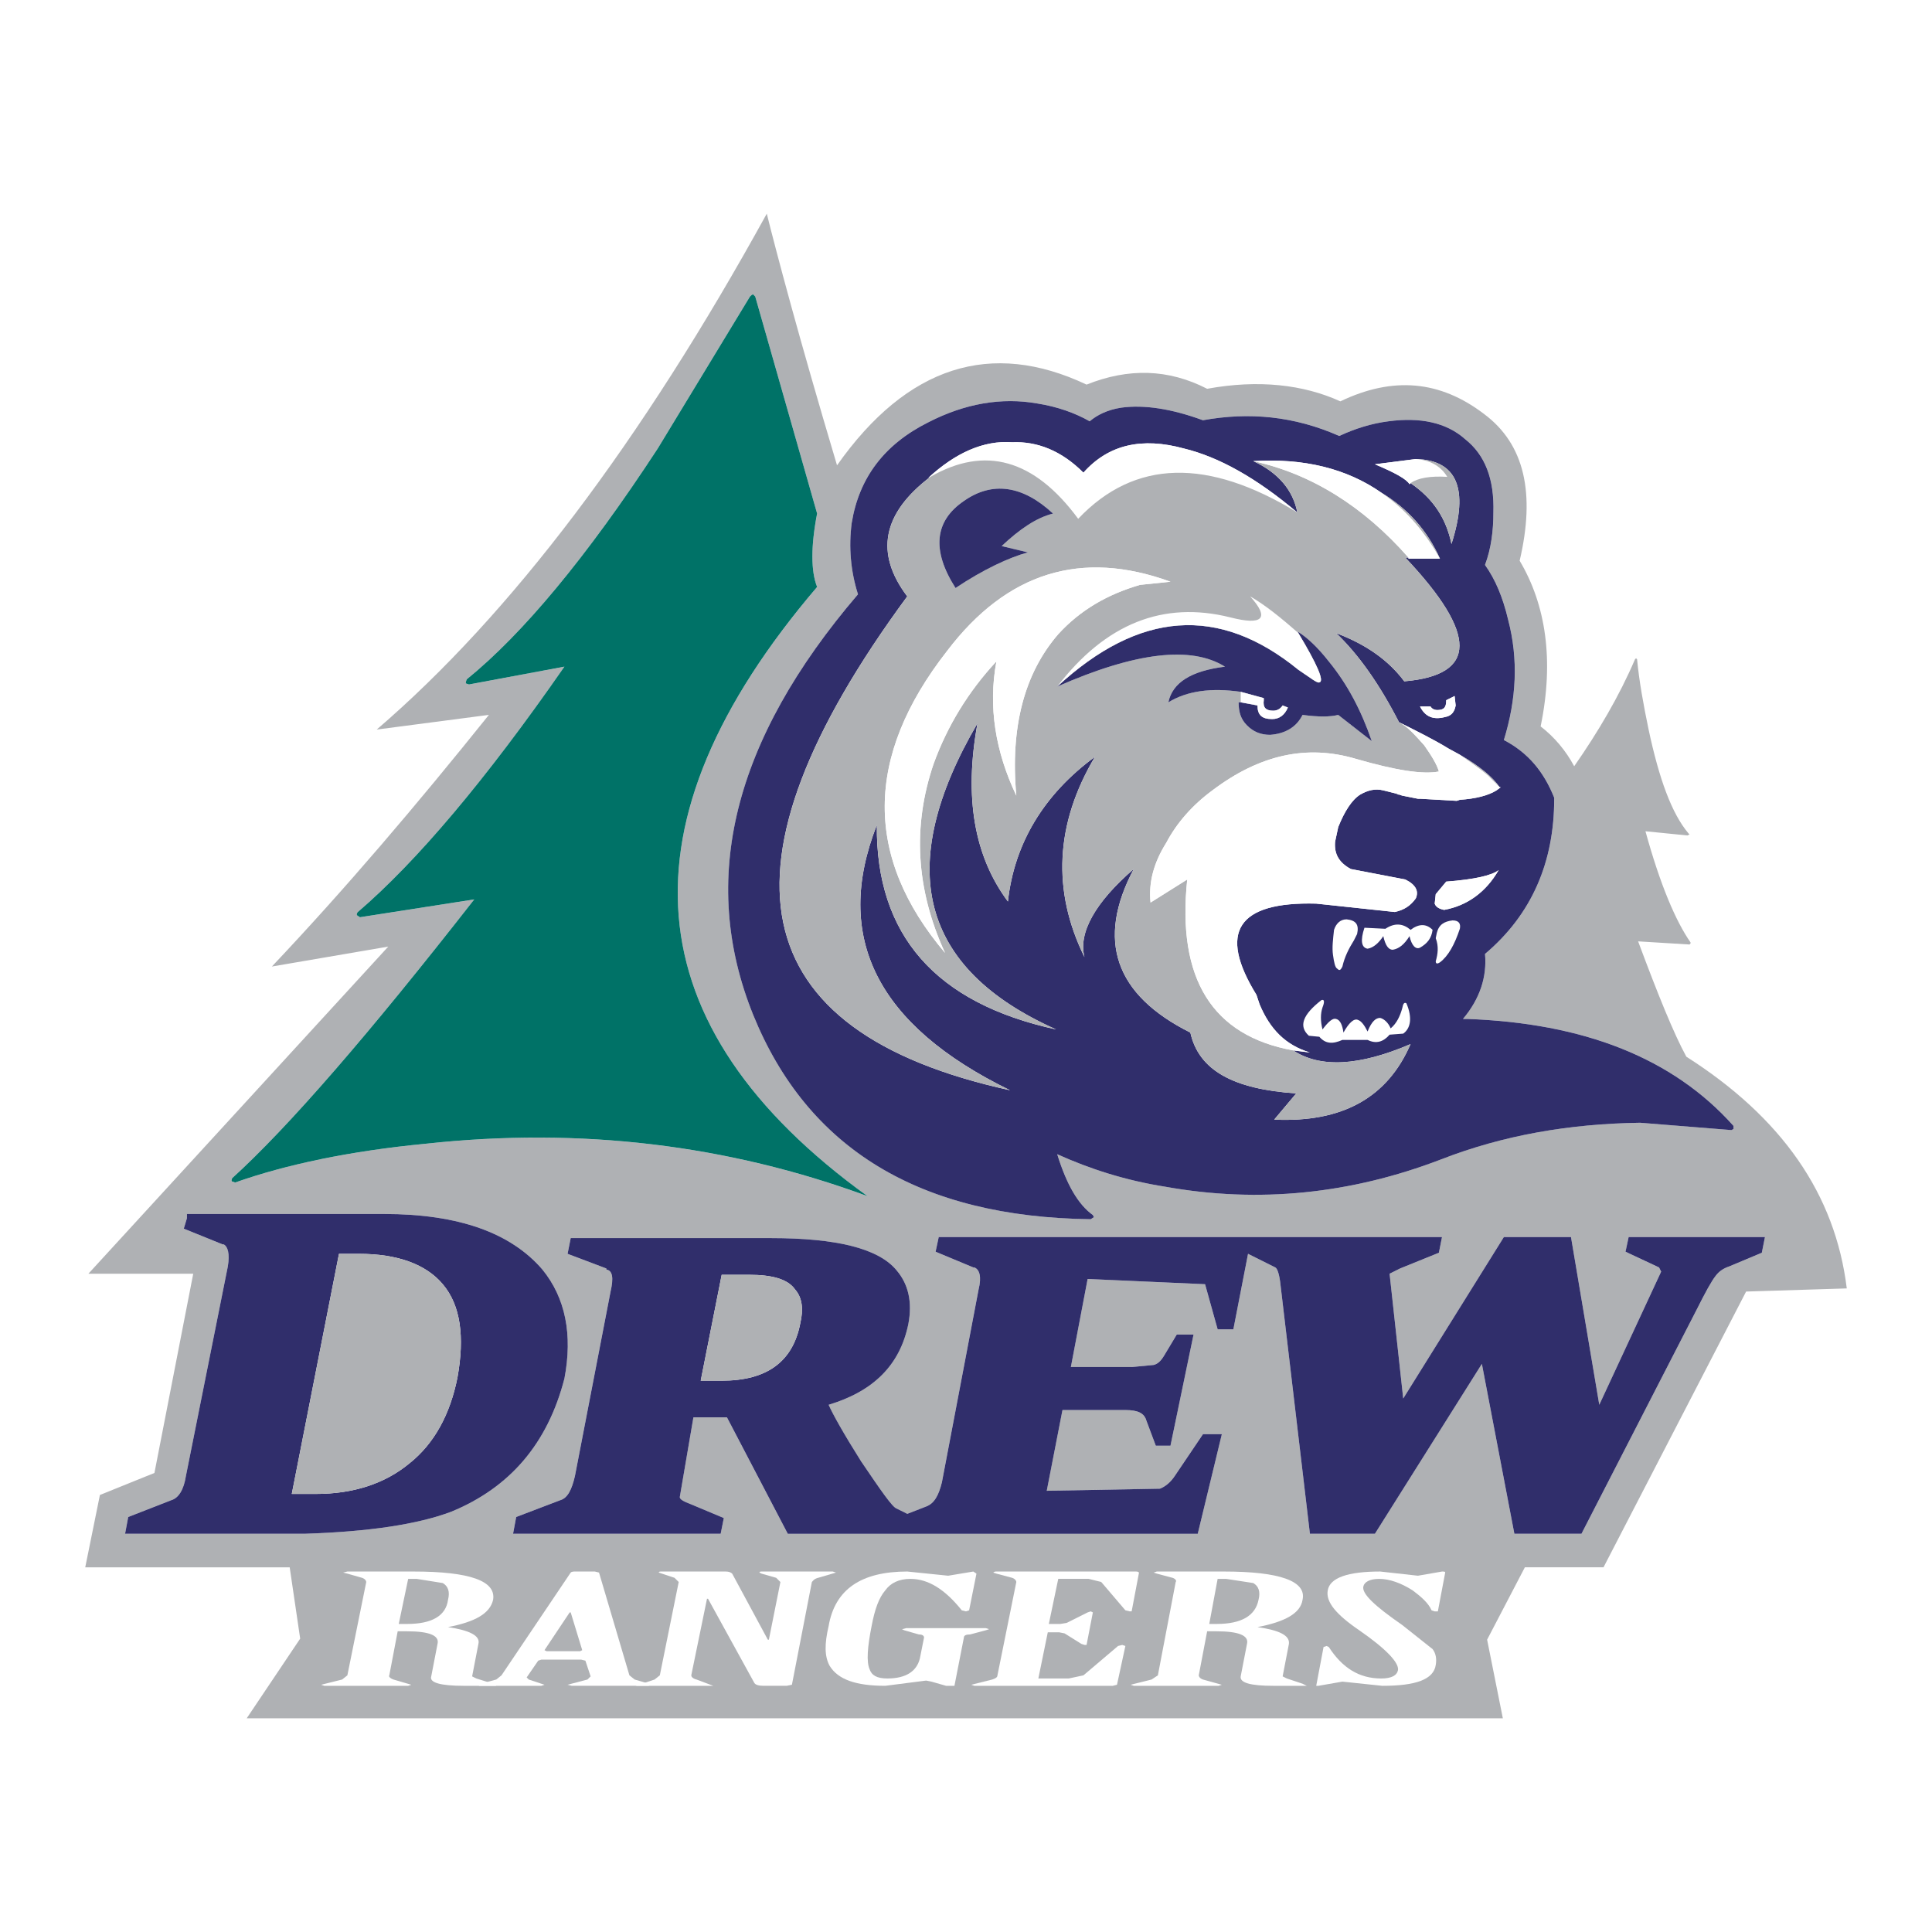 <?xml version="1.0" encoding="utf-8"?>
<!-- Generator: Adobe Illustrator 13.0.0, SVG Export Plug-In . SVG Version: 6.00 Build 14948)  -->
<!DOCTYPE svg PUBLIC "-//W3C//DTD SVG 1.0//EN" "http://www.w3.org/TR/2001/REC-SVG-20010904/DTD/svg10.dtd">
<svg version="1.0" id="Layer_1" xmlns="http://www.w3.org/2000/svg" xmlns:xlink="http://www.w3.org/1999/xlink" x="0px" y="0px"
	 width="192.756px" height="192.756px" viewBox="0 0 192.756 192.756" enable-background="new 0 0 192.756 192.756"
	 xml:space="preserve">
<g>
	<polygon fill-rule="evenodd" clip-rule="evenodd" fill="#FFFFFF" points="0,0 192.756,0 192.756,192.756 0,192.756 0,0 	"/>
	<path fill-rule="evenodd" clip-rule="evenodd" fill="#AFB1B4" d="M120.438,38.789c-3.87-1.988-7.846-2.092-12.03-0.418
		c-9.521-4.499-17.889-1.883-24.897,8.055c-3.871-12.972-6.068-21.341-7.009-25.107C63.948,44.124,50.976,61.281,37.586,72.788
		l11.193-1.465C41.561,80.32,34.447,88.689,27.125,96.43l11.612-1.988L8.818,127.081h10.461l-3.871,19.876l-5.44,2.198l-1.464,7.217
		h20.399l1.046,7.115l-5.336,7.95h125.326l-1.569-7.847l3.766-7.219h7.846l14.228-27.513l10.043-0.313
		c-1.151-9.415-6.486-17.051-16.006-23.119c-1.256-2.302-2.824-6.172-4.812-11.507l5.127,0.314l0.104-0.104v-0.105
		c-1.464-2.092-3.033-5.753-4.498-11.089l4.185,0.418l0.21-0.104l-0.105-0.105c-1.674-1.987-2.929-5.44-3.976-10.356
		c-0.522-2.511-0.94-4.812-1.15-7.009l-0.104-0.104l-0.104,0.104c-1.569,3.662-3.661,7.218-6.067,10.67
		c-0.837-1.569-1.988-2.929-3.348-3.975c1.359-6.59,0.523-12.135-2.093-16.529c1.569-6.695,0.523-11.612-3.557-14.646
		c-4.393-3.348-9.101-3.766-14.331-1.256C130.062,38.371,125.564,37.848,120.438,38.789L120.438,38.789L120.438,38.789z
		 M65.622,44.751l9.206-15.168c0.105-0.104,0.209-0.209,0.315-0.209l0.208,0.209l6.172,21.655c-0.627,3.244-0.627,5.754,0,7.323
		c-20.085,23.538-18.411,43.832,5.021,60.78c-13.913-5.127-28.663-6.905-44.041-5.231c-7.637,0.732-14.019,2.093-19.04,3.871
		l-0.313-0.104c-0.105-0.104,0-0.21,0-0.314c5.648-5.126,13.703-14.437,24.165-27.827l-11.402,1.779l-0.315-0.209
		c0-0.105,0-0.209,0.105-0.313c5.857-5.021,12.763-13.181,20.608-24.479l-9.52,1.778l-0.313-0.105c0-0.104,0-0.208,0.104-0.418
		C52.127,63.269,58.508,55.631,65.622,44.751L65.622,44.751L65.622,44.751z M84.975,52.18c0.732-4.499,3.244-7.846,7.637-10.043
		c3.662-1.883,7.323-2.511,10.88-1.883c1.988,0.313,3.766,0.941,5.23,1.778c0.732-0.627,1.778-1.15,3.139-1.36
		c2.302-0.313,5.021,0.105,8.159,1.255c4.604-0.837,9.102-0.418,13.6,1.569c1.569-0.732,3.244-1.255,4.917-1.465
		c3.139-0.418,5.754,0.105,7.637,1.779c1.988,1.569,2.929,3.975,2.824,7.323c0,1.778-0.209,3.557-0.836,5.23
		c1.046,1.465,1.778,3.244,2.302,5.44c1.046,3.975,0.836,7.95-0.419,12.03c2.405,1.255,3.975,3.139,5.021,5.754v0.104
		c0,6.277-2.196,11.507-6.903,15.483c0.209,2.301-0.523,4.499-2.198,6.485h0.419c11.611,0.419,20.504,3.871,26.572,10.671v0.313
		l-0.21,0.105l-9.101-0.732c-7.113,0.104-13.704,1.256-19.877,3.661c-8.996,3.452-18.202,4.395-27.513,2.72
		c-3.975-0.627-7.532-1.778-10.774-3.242c0.94,3.033,2.092,5.021,3.556,6.067l0.105,0.209l-0.314,0.21
		c-17.051-0.21-28.245-7.01-33.684-20.399c-5.44-13.496-1.988-27.409,10.461-41.95C84.871,56.992,84.661,54.585,84.975,52.18
		L84.975,52.18L84.975,52.18z M120.229,128.127l-11.717-0.522l-1.674,8.787h6.067l2.197-0.209c0.418-0.104,0.732-0.418,1.045-0.94
		l1.256-2.093h1.675l-2.302,11.088h-1.465l-0.941-2.511c-0.209-0.731-0.837-1.046-2.092-1.046h-6.277l-1.568,8.055l11.297-0.209
		c0.523-0.208,1.047-0.627,1.465-1.255l2.824-4.184h1.883l-2.405,9.938H78.594l-6.067-11.612h-3.348l-1.359,7.951
		c0,0.209,0.313,0.418,1.15,0.731l3.242,1.361l-0.313,1.568H51.186l0.313-1.674l4.394-1.674c0.732-0.21,1.15-1.046,1.465-2.406
		l3.556-18.412c0.313-1.359,0.209-2.092-0.418-2.196l0,0v-0.105l-3.871-1.463l0.313-1.569h19.98c6.591,0,10.776,1.046,12.554,3.242
		c1.151,1.359,1.569,3.139,1.151,5.336c-0.837,4.079-3.452,6.694-7.952,8.054c0.419,0.942,1.465,2.825,3.244,5.649
		c1.987,2.929,3.138,4.604,3.556,4.708l1.046,0.522l1.884-0.731c0.836-0.314,1.254-1.15,1.569-2.406l3.662-19.249
		c0.313-1.254,0.104-1.987-0.419-2.196H97.11l-3.767-1.569l0.313-1.465h50.214l-0.313,1.569l-3.871,1.568l-1.046,0.523l1.36,12.449
		l10.043-16.11h6.695l2.823,16.737l6.173-13.284l-0.209-0.419l-3.348-1.569l0.314-1.465h13.6l-0.315,1.569l-3.242,1.36
		c-0.627,0.208-1.046,0.523-1.36,0.941c-0.418,0.522-1.045,1.674-1.883,3.348l-11.507,22.387h-6.695l-3.242-16.947l-10.671,16.947
		h-6.486l-2.929-24.793c-0.105-1.046-0.313-1.675-0.523-1.778l-2.721-1.359l-1.464,7.532h-1.569L120.229,128.127L120.229,128.127
		L120.229,128.127z M18.651,121.537v-0.418h19.667c7.427,0,12.657,1.883,15.796,5.544c2.302,2.825,3.034,6.486,2.197,10.879
		c-1.674,6.486-5.44,10.881-11.299,13.286c-3.347,1.256-8.16,1.988-14.646,2.197H12.479l0.314-1.674l4.289-1.674
		c0.732-0.21,1.255-1.046,1.464-2.406l4.185-20.922c0.209-1.255,0-1.988-0.418-2.197h-0.105l-3.871-1.569L18.651,121.537
		L18.651,121.537z"/>
	<path fill-rule="evenodd" clip-rule="evenodd" fill="#007267" d="M74.827,29.583l-9.206,15.168
		c-7.113,10.88-13.495,18.517-19.04,23.015c-0.104,0.209-0.104,0.314-0.104,0.418l0.313,0.105l9.52-1.778
		C48.466,77.81,41.561,85.969,35.703,90.991c-0.105,0.104-0.105,0.208-0.105,0.313l0.315,0.209l11.402-1.779
		c-10.461,13.39-18.517,22.701-24.165,27.827c0,0.104-0.105,0.21,0,0.314l0.313,0.104c5.021-1.778,11.403-3.139,19.04-3.871
		c15.378-1.674,30.128,0.104,44.041,5.231c-23.432-16.948-25.107-37.242-5.021-60.78c-0.627-1.569-0.627-4.08,0-7.323L75.35,29.583
		l-0.208-0.209C75.037,29.374,74.933,29.479,74.827,29.583L74.827,29.583z"/>
	<path fill-rule="evenodd" clip-rule="evenodd" fill="#302E6B" d="M92.611,42.137c-4.393,2.197-6.904,5.544-7.637,10.043
		c-0.313,2.406-0.104,4.812,0.628,7.113c-12.449,14.541-15.901,28.454-10.461,41.95c5.439,13.39,16.633,20.189,33.684,20.399
		l0.314-0.21l-0.105-0.209c-1.464-1.046-2.615-3.034-3.556-6.067c3.242,1.464,6.8,2.615,10.774,3.242
		c9.311,1.675,18.517,0.732,27.513-2.72c6.173-2.405,12.764-3.557,19.877-3.661l9.101,0.732l0.21-0.105v-0.313
		c-6.068-6.8-14.961-10.252-26.572-10.671h-0.419c1.675-1.986,2.407-4.185,2.198-6.485c4.707-3.976,6.903-9.206,6.903-15.483v-0.104
		c-1.046-2.615-2.615-4.499-5.021-5.754c1.255-4.08,1.465-8.055,0.419-12.03c-0.523-2.196-1.256-3.975-2.302-5.44
		c0.627-1.674,0.836-3.452,0.836-5.23c0.104-3.348-0.836-5.754-2.824-7.323c-1.883-1.674-4.498-2.197-7.637-1.779
		c-1.673,0.209-3.348,0.732-4.917,1.465c-4.498-1.988-8.996-2.406-13.6-1.569c-3.139-1.15-5.857-1.569-8.159-1.255
		c-1.36,0.209-2.406,0.733-3.139,1.36c-1.465-0.837-3.242-1.464-5.23-1.778C99.935,39.626,96.273,40.254,92.611,42.137
		L92.611,42.137L92.611,42.137z M92.611,47.681c2.721-2.511,5.545-3.766,8.369-3.557c2.511-0.104,4.917,0.837,7.114,3.034
		c2.51-2.825,5.857-3.557,10.042-2.407c3.452,0.838,7.219,2.93,11.298,6.382c-0.417-2.197-1.883-3.975-4.394-5.126
		c5.021-0.314,9.311,0.732,12.763,3.139c2.615,1.569,4.604,3.766,5.859,6.59h-3.139v-0.105h-0.315
		c7.219,7.637,7.219,11.717-0.104,12.345c-1.569-2.092-3.766-3.662-6.8-4.812c2.196,2.092,4.289,5.021,6.276,8.892
		c1.883,0.941,3.558,1.778,4.917,2.615l1.15,0.628c1.988,1.15,3.244,2.197,3.976,3.243h0.104l-0.418,0.313
		c-0.837,0.523-2.093,0.836-3.662,0.941l0,0l-0.313,0.104l-3.661-0.209h-0.21l-1.568-0.313l-0.314-0.105h-0.104l-0.21-0.104
		l-1.255-0.313c-0.837-0.209-1.569,0-2.302,0.418c-0.837,0.523-1.569,1.674-2.197,3.244l-0.313,1.464
		c-0.104,1.255,0.418,2.092,1.569,2.72l5.438,1.045c1.047,0.523,1.361,1.151,1.047,1.883c-0.523,0.732-1.15,1.151-2.093,1.36
		l-7.846-0.837c-7.846-0.209-9.833,2.825-5.962,9.102l0.313,0.941c1.047,2.511,2.616,4.08,5.021,4.812l-1.673-0.21
		c2.719,1.778,6.59,1.569,11.715-0.627c-2.3,5.335-6.8,7.846-13.6,7.532l2.197-2.615c-6.276-0.419-9.729-2.302-10.565-6.068
		c-7.532-3.766-9.415-9.206-5.648-16.319c-3.871,3.347-5.545,6.381-4.917,8.787c-3.243-6.591-2.93-13.286,1.046-19.981
		c-5.127,3.766-8.056,8.683-8.683,14.437c-3.348-4.499-4.394-10.356-3.034-17.784c-8.369,14.332-5.753,24.479,7.846,30.547
		c-12.03-2.615-17.994-9.415-17.888-20.4c-4.394,11.194,0,19.982,13.286,26.466c-26.781-5.857-30.129-22.282-10.252-49.271
		c-3.243-4.289-2.51-8.264,2.302-11.925L92.611,47.681L92.611,47.681L92.611,47.681z M137.177,46.321l4.079-0.523
		c4.08,0.104,5.336,2.93,3.557,8.474c-0.522-2.511-1.778-4.499-4.08-6.068l-0.104,0.104
		C140.314,47.786,139.163,47.158,137.177,46.321L137.177,46.321L137.177,46.321z M145.127,69.44l0.104,0.941
		c-0.104,0.628-0.419,1.046-1.046,1.151c-1.151,0.313-1.988,0-2.511-1.046h1.046c0.209,0.314,0.523,0.418,1.046,0.314
		c0.419-0.104,0.523-0.418,0.523-0.942L145.127,69.44L145.127,69.44L145.127,69.44z M143.244,89.212l1.046-1.255
		c2.824-0.21,4.604-0.628,5.23-1.151c-1.256,2.197-3.139,3.557-5.44,3.975c-0.522-0.104-0.836-0.314-0.94-0.628L143.244,89.212
		L143.244,89.212z"/>
	<path fill-rule="evenodd" clip-rule="evenodd" fill="#FFFFFF" d="M100.98,44.124c-2.824-0.209-5.648,1.046-8.369,3.557l0.209-0.104
		c5.44-3.138,10.357-1.779,14.75,4.184c5.648-5.963,12.972-6.067,21.863-0.627c-4.079-3.452-7.846-5.544-11.298-6.382
		c-4.185-1.15-7.532-0.418-10.042,2.407C105.897,44.961,103.491,44.02,100.98,44.124L100.98,44.124z"/>
	<path fill-rule="evenodd" clip-rule="evenodd" fill="#AFB1B4" d="M107.571,51.761c-4.394-5.963-9.311-7.322-14.75-4.184
		c-4.812,3.661-5.544,7.636-2.302,11.925c-19.876,26.99-16.528,43.414,10.252,49.271c-13.286-6.484-17.68-15.272-13.286-26.466
		c-0.105,10.985,5.858,17.785,17.888,20.4C91.775,96.64,89.159,86.492,97.528,72.16c-1.36,7.428-0.313,13.286,3.034,17.784
		c0.627-5.754,3.556-10.671,8.683-14.437c-3.976,6.695-4.289,13.39-1.046,19.981c-0.628-2.406,1.046-5.44,4.917-8.787
		c-3.767,7.113-1.884,12.553,5.648,16.319c0.837,3.767,4.289,5.649,10.565,6.068l-2.197,2.615c6.8,0.313,11.3-2.197,13.6-7.532
		c-5.125,2.196-8.996,2.405-11.715,0.627c-8.056-1.464-11.613-7.113-10.567-17.052l-3.661,2.302
		c-0.209-1.988,0.314-3.975,1.569-5.963c1.046-1.987,2.615-3.766,4.604-5.23c4.707-3.557,9.415-4.603,14.332-3.139
		c3.975,1.151,6.694,1.569,8.264,1.256c-0.21-0.732-0.732-1.569-1.464-2.615c-0.942-1.046-1.675-1.883-2.512-2.302
		c-1.987-3.871-4.08-6.8-6.276-8.892c3.034,1.15,5.23,2.72,6.8,4.812c7.322-0.628,7.322-4.708,0.104-12.345h0.315
		c-4.499-5.126-9.729-8.369-15.483-9.624c2.511,1.151,3.977,2.929,4.394,5.126C120.543,45.693,113.22,45.798,107.571,51.761
		L107.571,51.761L107.571,51.761z M96.168,49.982c2.825-1.987,5.858-1.569,8.892,1.255c-1.674,0.418-3.348,1.569-5.126,3.244
		l2.614,0.627c-1.883,0.523-4.393,1.674-7.217,3.557C92.926,54.899,93.239,51.97,96.168,49.982L96.168,49.982L96.168,49.982z
		 M129.54,63.164v-0.105c0.837,0.523,1.883,1.464,3.033,2.929c1.883,2.301,3.243,4.917,4.29,7.95l-3.349-2.615
		c-0.836,0.209-1.987,0.209-3.557,0c-0.628,1.255-1.778,1.883-3.242,1.988c-0.942,0-1.675-0.314-2.302-0.942
		c-0.628-0.627-0.837-1.359-0.837-2.301l0,0h0.209l1.674,0.313c0,0.941,0.419,1.36,1.465,1.36c0.731,0,1.255-0.419,1.569-1.151
		l-0.523-0.209c-0.209,0.314-0.522,0.523-0.941,0.523c-0.732,0-1.046-0.313-0.942-1.046V69.65l-2.301-0.628
		c-2.93-0.418-5.336-0.105-7.218,1.046c0.418-1.988,2.301-3.139,5.648-3.557c-3.348-2.092-8.892-1.465-16.737,1.987
		c8.159-7.532,16.109-8.16,24.061-1.674c1.255,0.836,1.883,1.359,2.092,1.255C132.155,67.976,131.423,66.302,129.54,63.164
		L129.54,63.164L129.54,63.164z M113.743,58.352c-3.243,0.941-5.963,2.51-8.16,4.917c-3.347,3.87-4.812,9.206-4.185,16.11
		c-2.092-4.394-2.824-8.892-1.987-13.39c-2.824,3.034-4.916,6.486-6.277,10.252c-2.092,6.172-1.777,12.449,1.151,18.83
		c-8.056-9.52-8.056-19.562,0.209-30.128c5.962-7.846,13.39-10.148,22.282-6.904L113.743,58.352L113.743,58.352z"/>
	<path fill-rule="evenodd" clip-rule="evenodd" fill="#302E6B" d="M105.061,51.238c-3.034-2.824-6.067-3.243-8.892-1.255
		c-2.929,1.988-3.243,4.917-0.836,8.683c2.824-1.883,5.334-3.034,7.217-3.557l-2.614-0.627
		C101.713,52.807,103.387,51.656,105.061,51.238L105.061,51.238z"/>
	<path fill-rule="evenodd" clip-rule="evenodd" fill="#302E6B" d="M129.54,63.059v0.105c1.883,3.138,2.615,4.812,2.092,4.917
		c-0.209,0.104-0.837-0.419-2.092-1.255c-7.951-6.486-15.901-5.858-24.061,1.674c7.846-3.453,13.39-4.08,16.737-1.987
		c-3.348,0.418-5.23,1.569-5.648,3.557c1.882-1.151,4.288-1.465,7.218-1.046l2.301,0.628v0.208c-0.104,0.733,0.21,1.046,0.942,1.046
		c0.419,0,0.732-0.209,0.941-0.523l0.523,0.209c-0.314,0.732-0.838,1.151-1.569,1.151c-1.046,0-1.465-0.419-1.465-1.36l-1.674-0.313
		h-0.209l0,0c0,0.941,0.209,1.674,0.837,2.301c0.627,0.628,1.359,0.942,2.302,0.942c1.464-0.104,2.614-0.732,3.242-1.988
		c1.569,0.209,2.721,0.209,3.557,0l3.349,2.615c-1.047-3.034-2.407-5.649-4.29-7.95C131.423,64.523,130.377,63.582,129.54,63.059
		L129.54,63.059z"/>
	<path fill-rule="evenodd" clip-rule="evenodd" fill="#FFFFFF" d="M105.583,63.269c2.197-2.407,4.917-3.976,8.16-4.917l3.034-0.313
		c-8.893-3.244-16.32-0.942-22.282,6.904C86.23,75.508,86.23,85.551,94.286,95.07c-2.929-6.381-3.243-12.658-1.151-18.83
		c1.361-3.766,3.453-7.218,6.277-10.252c-0.837,4.498-0.104,8.996,1.987,13.39C100.771,72.474,102.236,67.139,105.583,63.269
		L105.583,63.269z"/>
	<path fill-rule="evenodd" clip-rule="evenodd" fill="#FFFFFF" d="M137.804,49.146c-3.452-2.407-7.741-3.453-12.763-3.139
		c5.754,1.255,10.984,4.498,15.483,9.624v0.105h3.139C142.094,52.912,140.105,50.715,137.804,49.146L137.804,49.146z"/>
	<path fill-rule="evenodd" clip-rule="evenodd" fill="#FFFFFF" d="M148.475,77.391c-0.837-0.732-1.779-1.36-2.825-2.092l-1.15-0.628
		c-1.359-0.837-3.034-1.674-4.917-2.615c0.837,0.418,1.569,1.255,2.512,2.302c0.731,1.046,1.254,1.883,1.464,2.615
		c-1.569,0.313-4.289-0.105-8.264-1.256c-4.917-1.464-9.625-0.418-14.332,3.139c-1.988,1.464-3.558,3.243-4.604,5.23
		c-1.255,1.988-1.778,3.975-1.569,5.963l3.661-2.302c-1.046,9.938,2.512,15.588,10.567,17.052l1.673,0.21
		c-2.405-0.732-3.975-2.302-5.021-4.812l-0.313-0.941c-3.871-6.277-1.884-9.311,5.962-9.102l7.846,0.837
		c0.942-0.209,1.569-0.628,2.093-1.36c0.314-0.732,0-1.36-1.047-1.883l-5.438-1.045c-1.151-0.628-1.674-1.465-1.569-2.72
		l0.313-1.464c0.628-1.569,1.36-2.72,2.197-3.244c0.732-0.418,1.465-0.627,2.302-0.418l1.255,0.313h0.104l0.105,0.104h0.104
		l0.314,0.105l1.568,0.313h0.21l3.661,0.209l0.313-0.104l0,0c1.569-0.105,2.825-0.418,3.662-0.941l0.418-0.313h-0.104
		L148.475,77.391L148.475,77.391z"/>
	<path fill-rule="evenodd" clip-rule="evenodd" fill="#AFB1B4" d="M145.649,75.299c1.046,0.732,1.988,1.36,2.825,2.092l1.15,1.151
		C148.894,77.496,147.638,76.449,145.649,75.299L145.649,75.299z"/>
	<polygon fill-rule="evenodd" clip-rule="evenodd" fill="#AFB1B4" points="139.479,79.273 139.373,79.169 139.269,79.169 
		139.479,79.273 	"/>
	<path fill-rule="evenodd" clip-rule="evenodd" fill="#AFB1B4" d="M137.804,49.146c2.302,1.569,4.29,3.766,5.859,6.59
		C142.407,52.912,140.419,50.715,137.804,49.146L137.804,49.146z"/>
	<path fill-rule="evenodd" clip-rule="evenodd" fill="#FFFFFF" d="M140.732,48.204c0.732-0.523,1.988-0.732,3.661-0.627
		c-0.627-1.046-1.673-1.674-3.138-1.779l-4.079,0.523c1.986,0.837,3.138,1.465,3.452,1.988L140.732,48.204L140.732,48.204z"/>
	<path fill-rule="evenodd" clip-rule="evenodd" fill="#AFB1B4" d="M144.394,47.577c-1.673-0.105-2.929,0.104-3.661,0.627
		c2.302,1.569,3.558,3.557,4.08,6.068c1.779-5.544,0.523-8.37-3.557-8.474C142.721,45.902,143.767,46.53,144.394,47.577
		L144.394,47.577z"/>
	<path fill-rule="evenodd" clip-rule="evenodd" fill="#FFFFFF" d="M145.231,70.382l-0.104-0.941l-0.837,0.418
		c0,0.523-0.104,0.837-0.523,0.942c-0.522,0.104-0.837,0-1.046-0.314h-1.046c0.522,1.046,1.359,1.36,2.511,1.046
		C144.812,71.428,145.127,71.01,145.231,70.382L145.231,70.382z"/>
	<path fill-rule="evenodd" clip-rule="evenodd" fill="#FFFFFF" d="M144.29,87.957l-1.046,1.255l-0.104,0.941
		c0.104,0.314,0.418,0.523,0.94,0.628c2.302-0.418,4.185-1.778,5.44-3.975C148.894,87.329,147.114,87.747,144.29,87.957
		L144.29,87.957z"/>
	<path fill-rule="evenodd" clip-rule="evenodd" fill="#302E6B" d="M108.513,127.604l11.717,0.522l1.255,4.5h1.569l1.464-7.532
		l2.721,1.359c0.21,0.104,0.418,0.732,0.523,1.778l2.929,24.793h6.486l10.671-16.947l3.242,16.947h6.695l11.507-22.387
		c0.838-1.674,1.465-2.825,1.883-3.348c0.314-0.418,0.733-0.733,1.36-0.941l3.242-1.36l0.315-1.569h-13.6l-0.314,1.465l3.348,1.569
		l0.209,0.419l-6.173,13.284l-2.823-16.737h-6.695l-10.043,16.11l-1.36-12.449l1.046-0.523l3.871-1.568l0.313-1.569H93.657
		l-0.313,1.465l3.767,1.569h0.104c0.522,0.209,0.732,0.942,0.419,2.196l-3.662,19.249c-0.314,1.256-0.732,2.092-1.569,2.406
		l-1.884,0.731l-1.046-0.522c-0.418-0.104-1.569-1.779-3.556-4.708c-1.779-2.824-2.825-4.707-3.244-5.649
		c4.5-1.359,7.115-3.975,7.952-8.054c0.418-2.197,0-3.977-1.151-5.336c-1.778-2.196-5.962-3.242-12.554-3.242h-19.98l-0.313,1.569
		l3.871,1.463v0.105l0,0c0.627,0.104,0.731,0.837,0.418,2.196l-3.556,18.412c-0.314,1.36-0.732,2.196-1.465,2.406l-4.394,1.674
		l-0.313,1.674h20.713l0.313-1.568l-3.242-1.361c-0.837-0.313-1.15-0.522-1.15-0.731l1.359-7.951h3.348l6.067,11.612h40.903
		l2.405-9.938h-1.883l-2.824,4.184c-0.418,0.628-0.941,1.047-1.465,1.255l-11.297,0.209l1.568-8.055h6.277
		c1.255,0,1.883,0.314,2.092,1.046l0.941,2.511h1.465l2.302-11.088h-1.675l-1.256,2.093c-0.312,0.522-0.627,0.836-1.045,0.94
		l-2.197,0.209h-6.067L108.513,127.604L108.513,127.604L108.513,127.604z M74.723,127.187c2.301,0,3.871,0.418,4.603,1.464
		c0.731,0.838,0.837,1.988,0.523,3.348c-0.732,3.871-3.348,5.754-7.846,5.754h-2.093l2.093-10.565H74.723L74.723,127.187z"/>
	<path fill-rule="evenodd" clip-rule="evenodd" fill="#AFB1B4" d="M79.326,128.65c-0.732-1.046-2.302-1.464-4.603-1.464h-2.719
		l-2.093,10.565h2.093c4.498,0,7.113-1.883,7.846-5.754C80.163,130.639,80.058,129.488,79.326,128.65L79.326,128.65z"/>
	<path fill-rule="evenodd" clip-rule="evenodd" fill="#302E6B" d="M18.651,121.119v0.418l-0.314,1.046l3.871,1.569h0.105
		c0.418,0.209,0.627,0.942,0.418,2.197l-4.185,20.922c-0.209,1.36-0.732,2.196-1.464,2.406l-4.289,1.674l-0.314,1.674h17.888
		c6.486-0.209,11.299-0.941,14.646-2.197c5.859-2.405,9.625-6.8,11.299-13.286c0.837-4.393,0.104-8.054-2.197-10.879
		c-3.139-3.661-8.369-5.544-15.796-5.544H18.651L18.651,121.119L18.651,121.119z M33.82,125.095h1.987
		c3.871,0,6.696,1.046,8.369,3.032c1.779,2.093,2.197,5.23,1.465,9.312c-0.732,3.661-2.302,6.59-4.813,8.578
		c-2.406,1.987-5.544,3.033-9.31,3.033h-2.406L33.82,125.095L33.82,125.095z"/>
	<path fill-rule="evenodd" clip-rule="evenodd" fill="#AFB1B4" d="M35.807,125.095H33.82l-4.708,23.955h2.406
		c3.766,0,6.904-1.046,9.31-3.033c2.511-1.988,4.081-4.917,4.813-8.578c0.732-4.081,0.314-7.219-1.465-9.312
		C42.503,126.141,39.678,125.095,35.807,125.095L35.807,125.095z"/>
	<path fill-rule="evenodd" clip-rule="evenodd" fill="#FFFFFF" d="M145.649,92.665c0.105-0.523-0.104-0.837-0.732-0.837
		c-0.837,0.105-1.359,0.418-1.569,1.255l-0.104,0.523c0.313,0.837,0.209,1.569,0,2.301c0,0.21,0.104,0.314,0.419,0.105
		C144.499,95.384,145.127,94.233,145.649,92.665L145.649,92.665z"/>
	<path fill-rule="evenodd" clip-rule="evenodd" fill="#FFFFFF" d="M134.352,91.722c-0.627,0-1.046,0.419-1.255,1.046
		c-0.104,0.942-0.21,1.779-0.104,2.511c0.104,0.732,0.209,1.255,0.418,1.36c0.209,0.209,0.314,0.209,0.522-0.209
		c0.21-0.941,0.629-1.778,1.151-2.615l0.314-0.627C135.607,92.246,135.294,91.827,134.352,91.722L134.352,91.722z"/>
	<path fill-rule="evenodd" clip-rule="evenodd" fill="#FFFFFF" d="M138.223,92.665l-2.092-0.104
		c-0.419,1.255-0.314,1.987,0.313,2.092c0.627-0.104,1.15-0.628,1.569-1.255c0.209,0.941,0.522,1.36,0.941,1.36
		c0.627-0.104,1.15-0.523,1.674-1.36c0.209,0.941,0.627,1.36,1.046,1.151c0.732-0.418,1.15-0.942,1.255-1.779
		c-0.628-0.627-1.359-0.627-2.197,0C140.001,92.142,139.163,92.037,138.223,92.665L138.223,92.665z"/>
	<path fill-rule="evenodd" clip-rule="evenodd" fill="#FFFFFF" d="M131.632,103.439c0.628,0.732,1.36,0.732,2.301,0.313h2.512
		c0.837,0.419,1.569,0.209,2.196-0.523l1.36-0.104c0.731-0.522,0.941-1.568,0.313-3.033c-0.209-0.104-0.313,0-0.418,0.522
		c-0.21,0.732-0.523,1.465-1.15,1.988c-0.21-0.523-0.629-0.942-1.047-1.046c-0.418,0-0.836,0.313-1.255,1.359
		c-0.313-0.627-0.628-1.046-0.942-1.15c-0.418-0.209-0.94,0.313-1.464,1.255c-0.105-0.731-0.313-1.255-0.732-1.36
		c-0.313-0.104-0.732,0.21-1.359,1.047c-0.21-0.837-0.21-1.569,0-2.197c0.209-0.522,0.209-0.836-0.105-0.732
		c-1.883,1.466-2.301,2.615-1.255,3.558L131.632,103.439L131.632,103.439z"/>
	<path fill-rule="evenodd" clip-rule="evenodd" fill="#FFFFFF" d="M131.632,68.081c0.523-0.104-0.209-1.778-2.092-4.917
		c-1.778-1.569-3.348-2.825-4.812-3.662c1.988,2.197,1.256,2.929-1.987,2.093c-6.695-1.674-12.449,0.627-17.261,6.904
		c8.159-7.532,16.109-8.16,24.061-1.674C130.795,67.662,131.423,68.185,131.632,68.081L131.632,68.081z"/>
	<path fill-rule="evenodd" clip-rule="evenodd" fill="#FFFFFF" d="M126.087,69.858V69.65l-2.301-0.628v1.046l1.674,0.313
		c0,0.941,0.419,1.36,1.465,1.36c0.731,0,1.255-0.419,1.569-1.151l-0.523-0.209c-0.209,0.314-0.522,0.523-0.941,0.523
		C126.297,70.905,125.983,70.591,126.087,69.858L126.087,69.858z"/>
	<path fill-rule="evenodd" clip-rule="evenodd" fill="#FFFFFF" d="M34.657,157.001l1.464,0.418c0.315,0.104,0.419,0.314,0.419,0.419
		l-1.883,9.311l-0.523,0.418l-2.092,0.522l0.313,0.105h8.369l0.314-0.105l-1.779-0.522c-0.314-0.104-0.523-0.313-0.418-0.418
		l0.836-4.394h0.942c2.196,0,3.242,0.417,3.033,1.255l-0.627,3.243c-0.209,0.627,0.941,0.941,3.242,0.941h2.721h0.523l-0.314-0.209
		l-1.674-0.523l-0.419-0.209l0.628-3.243c0.209-0.838-0.942-1.36-3.034-1.675c2.72-0.522,4.185-1.359,4.499-2.719
		c0.314-1.883-2.301-2.825-7.951-2.825h-6.59l-0.419,0.104L34.657,157.001L34.657,157.001L34.657,157.001z M40.62,162.022h-0.837
		l0.941-4.499h0.836l2.616,0.418c0.523,0.314,0.732,0.838,0.523,1.675C44.49,161.186,43.13,162.022,40.62,162.022L40.62,162.022z"/>
	<path fill-rule="evenodd" clip-rule="evenodd" fill="#FFFFFF" d="M57.358,156.791c-0.105,0-0.314,0-0.419,0.104l-6.904,10.253
		l-0.523,0.418l-1.569,0.419l-0.419,0.104l0.313,0.105h6.172l0.314-0.105l-1.569-0.522l-0.209-0.21l1.152-1.673l0.313-0.104h3.975
		l0.419,0.104l0.523,1.569l-0.315,0.313l-1.987,0.522l0.418,0.105h7.637l0.418-0.105l-1.779-0.522l-0.523-0.418l-3.033-10.253
		l-0.418-0.104H57.358L57.358,156.791L57.358,156.791z M56.835,160.872h0.104l1.15,3.765l-0.208,0.104h-3.348l-0.209-0.104
		L56.835,160.872L56.835,160.872z"/>
	<path fill-rule="evenodd" clip-rule="evenodd" fill="#FFFFFF" d="M81.627,157.419l1.779-0.523l-0.314-0.104h-7.113
		c-0.105,0-0.209,0-0.209,0.104l0.209,0.105l1.464,0.418l0.418,0.419l-1.15,5.753h-0.105l-3.556-6.59
		c-0.105-0.105-0.315-0.21-0.628-0.21h-6.381c-0.209,0-0.313,0-0.313,0.104l0.313,0.105l1.256,0.418l0.417,0.419l-1.883,9.311
		l-0.523,0.418l-1.883,0.628h0.313h7.113h0.313l-1.673-0.628c-0.419-0.104-0.523-0.313-0.523-0.418l1.569-7.638h0.104l4.604,8.369
		c0.104,0.209,0.419,0.314,0.942,0.314h2.3l0.523-0.105L81,157.838C81.104,157.733,81.209,157.523,81.627,157.419L81.627,157.419z"
		/>
	<path fill-rule="evenodd" clip-rule="evenodd" fill="#FFFFFF" d="M94.599,157.21l-4.08-0.419c-4.602,0-7.218,1.779-7.846,5.44
		c-0.417,1.778-0.417,3.033,0.105,3.976c0.837,1.359,2.615,1.987,5.544,1.987l4.08-0.523l0.523,0.104l1.464,0.419h0.523h0.313
		l0.942-4.812c0-0.21,0.209-0.314,0.627-0.314l1.57-0.418l0.314-0.104l-0.314-0.104h-7.951l-0.418,0.104l0.209,0.104l1.464,0.418
		c0.314,0,0.523,0.104,0.523,0.314l-0.418,2.092c-0.314,1.256-1.36,1.988-3.243,1.988c-1.046,0-1.569-0.313-1.778-0.942
		c-0.314-0.732-0.209-2.196,0.209-4.288c0.313-1.675,0.732-2.825,1.36-3.558c0.523-0.732,1.359-1.15,2.511-1.15
		c1.778,0,3.452,1.047,5.125,3.139l0.418,0.104l0.314-0.104l0.732-3.661l-0.313-0.21L94.599,157.21L94.599,157.21z"/>
	<path fill-rule="evenodd" clip-rule="evenodd" fill="#FFFFFF" d="M113.639,156.896c-0.104-0.104-0.209-0.104-0.313-0.104H99.411
		c-0.104,0-0.208,0-0.313,0.104l0.313,0.105l1.569,0.418c0.314,0.104,0.418,0.314,0.418,0.419l-1.882,9.311
		c0,0.208-0.21,0.313-0.523,0.418l-2.092,0.522l0.314,0.105h13.809l0.418-0.105l0.838-3.87l-0.314-0.104l-0.418,0.104l-3.452,2.93
		l-1.465,0.313h-3.034l0.941-4.604h1.15l0.523,0.105l1.674,1.046l0.314,0.104h0.209l0.627-3.242l-0.209-0.105l-0.313,0.105
		l-2.093,1.046l-0.627,0.104h-1.151l0.941-4.499h3.034l1.255,0.314l2.407,2.824l0.417,0.104h0.21L113.639,156.896L113.639,156.896z"
		/>
	<path fill-rule="evenodd" clip-rule="evenodd" fill="#FFFFFF" d="M115.418,157.001l1.568,0.418
		c0.313,0.104,0.418,0.314,0.313,0.419l-1.778,9.311l-0.627,0.418l-2.093,0.522l0.314,0.105h8.473l0.313-0.105l-1.883-0.522
		c-0.313-0.104-0.418-0.313-0.418-0.418l0.837-4.394h0.941c2.197,0,3.243,0.417,3.034,1.255l-0.628,3.243
		c-0.104,0.627,0.941,0.941,3.243,0.941h2.824h0.523l-0.419-0.209l-1.569-0.523l-0.418-0.209l0.627-3.243
		c0.104-0.838-0.941-1.36-3.138-1.675c2.72-0.522,4.288-1.359,4.498-2.719c0.419-1.883-2.302-2.825-7.846-2.825h-6.694l-0.314,0.104
		L115.418,157.001L115.418,157.001L115.418,157.001z M125.041,157.941c0.523,0.314,0.732,0.838,0.523,1.675
		c-0.314,1.569-1.674,2.406-4.185,2.406h-0.732l0.837-4.499h0.837L125.041,157.941L125.041,157.941z"/>
	<path fill-rule="evenodd" clip-rule="evenodd" fill="#FFFFFF" d="M141.465,157.21l-3.766-0.419c-3.243,0-5.021,0.628-5.23,1.883
		c-0.209,1.151,0.837,2.406,3.139,3.976c2.72,1.884,3.975,3.243,3.871,3.976c-0.105,0.523-0.629,0.837-1.675,0.837
		c-2.196,0-3.871-1.046-5.23-3.139l-0.21-0.104l-0.313,0.104l-0.732,3.871h0.21l2.405-0.419l3.977,0.419
		c3.347,0,5.125-0.628,5.335-2.093c0.104-0.628,0-1.15-0.314-1.568l-3.033-2.407c-2.72-1.883-4.08-3.138-3.871-3.87
		c0.105-0.418,0.628-0.732,1.569-0.732c1.046,0,2.197,0.418,3.348,1.15c0.836,0.629,1.569,1.256,1.883,1.988l0.314,0.104h0.313
		l0.732-3.871c0-0.104-0.105-0.104-0.314-0.104L141.465,157.21L141.465,157.21z"/>
</g>
</svg>
